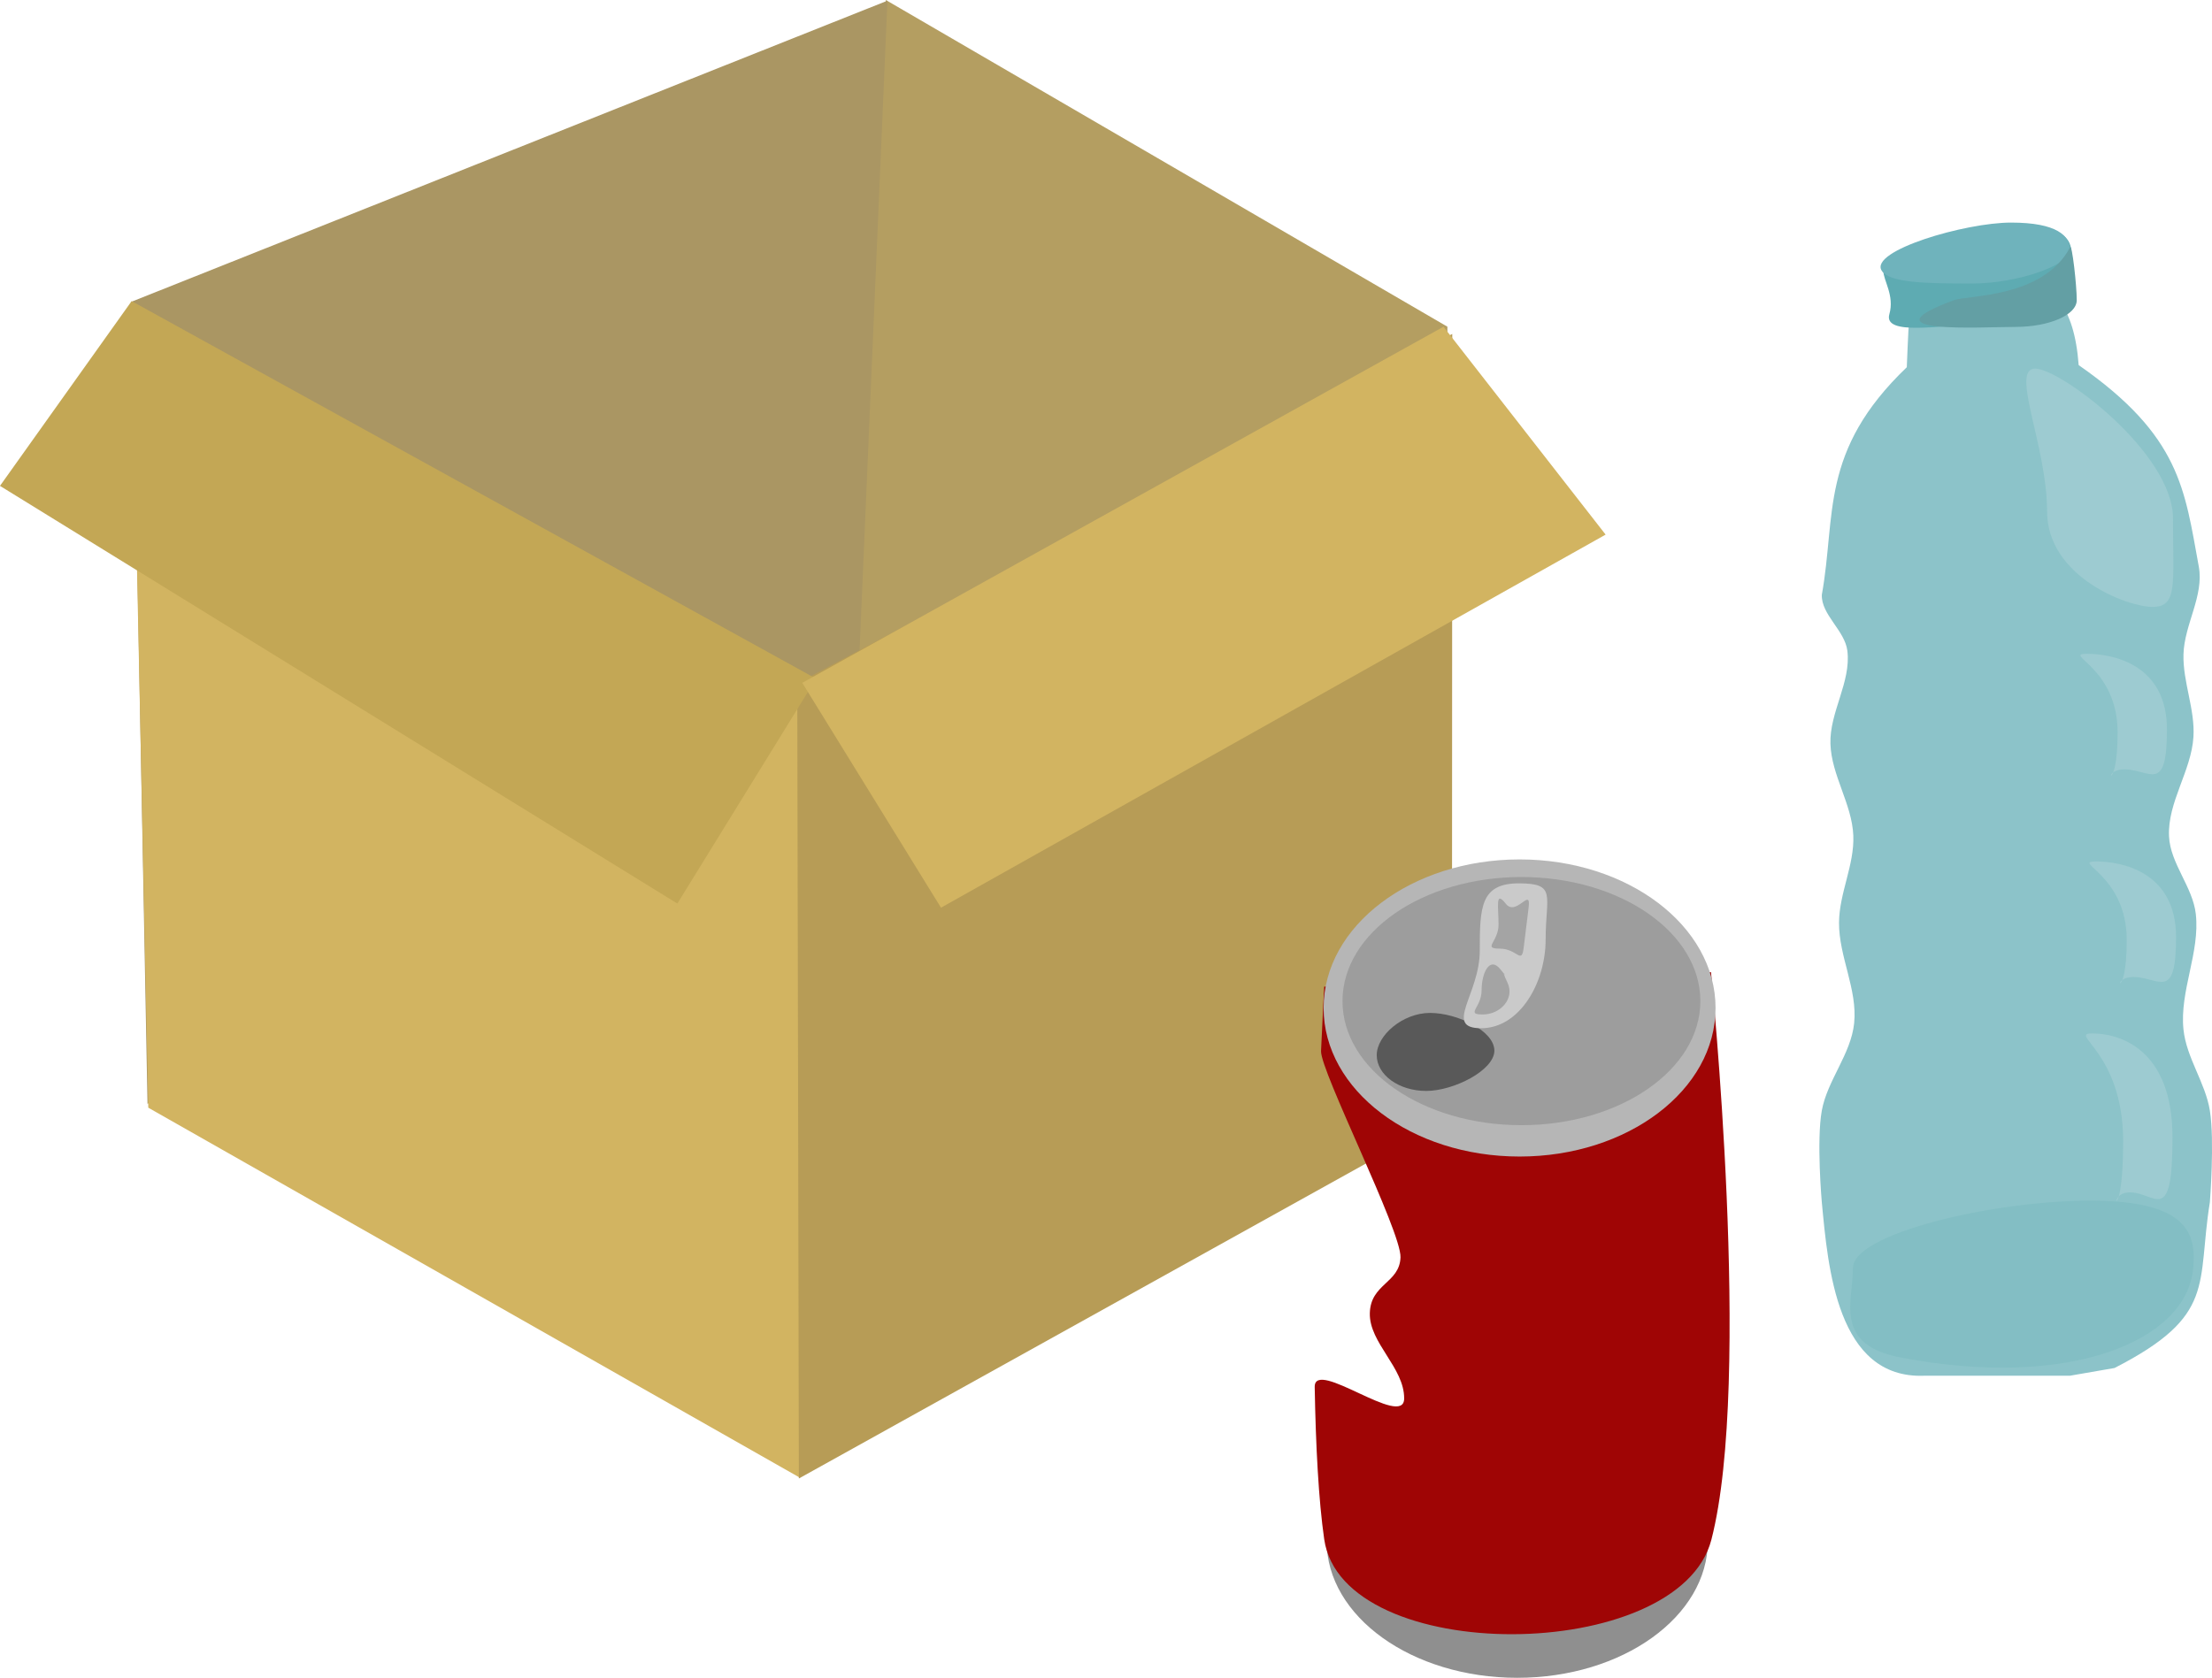 <?xml version="1.0" encoding="UTF-8" standalone="no"?>
<!-- Created with Inkscape (http://www.inkscape.org/) -->

<svg
   width="131.87mm"
   height="100.051mm"
   viewBox="0 0 131.87 100.051"
   version="1.1"
   id="svg1"
   inkscape:export-filename="fandg.svg"
   inkscape:export-xdpi="96"
   inkscape:export-ydpi="96"
   sodipodi:docname="dmr2"
   xmlns:inkscape="http://www.inkscape.org/namespaces/inkscape"
   xmlns:sodipodi="http://sodipodi.sourceforge.net/DTD/sodipodi-0.dtd"
   xmlns="http://www.w3.org/2000/svg"
   xmlns:svg="http://www.w3.org/2000/svg">
  <sodipodi:namedview
     id="namedview1"
     pagecolor="#ffffff"
     bordercolor="#000000"
     borderopacity="0.25"
     inkscape:showpageshadow="2"
     inkscape:pageopacity="0.0"
     inkscape:pagecheckerboard="0"
     inkscape:deskcolor="#d1d1d1"
     inkscape:document-units="mm" />
  <defs
     id="defs1" />
  <g
     inkscape:label="Layer 1"
     inkscape:groupmode="layer"
     id="layer1"
     transform="translate(-27.541,-139.194)">
    <path
       id="rect8-7"
       style="fill:#b49e61;fill-opacity:1;stroke-width:0.222"
       d="m 80.35,139.194 33.478,19.481 v 41.11 L 77.767,184.436 Z"
       sodipodi:nodetypes="ccccc" />
    <path
       id="rect8-1-3"
       style="fill:#aa9663;fill-opacity:1;stroke-width:0.265"
       d="m 80.446,139.235 -45.02,17.933 0.908,47.849 42.177,-20.651 z"
       sodipodi:nodetypes="ccccc" />
    <path
       id="rect8"
       style="fill:#d2b461;stroke-width:0.265"
       d="M 35.374,157.177 75.411,179.467 75.189,227.291 36.381,205.248 Z"
       sodipodi:nodetypes="ccccc" />
    <path
       id="rect8-1"
       style="fill:#b79c56;fill-opacity:1;stroke-width:0.265"
       d="m 114.118,159.109 -39.048,20.839 0.095,47.412 38.935,-21.631 z"
       sodipodi:nodetypes="ccccc" />
    <path
       id="rect9"
       style="fill:#c3a755;fill-opacity:1;stroke-width:0.265"
       d="m 35.388,157.15 40.805,22.515 -8.271,13.41 -40.382,-24.907 z"
       sodipodi:nodetypes="ccccc" />
    <path
       id="rect9-8"
       style="fill:#d2b461;stroke-width:0.265"
       d="m 113.597,158.677 -38.229,21.235 8.271,13.41 39.622,-22.248 z"
       sodipodi:nodetypes="ccccc" />
    <path
       id="rect10"
       style="fill:#8cc3c9;fill-opacity:1;stroke-width:0.194"
       d="m 136.151,174.66 c 0.858,-4.751 -0.159,-8.561 5.065,-13.568 0.153,-3.415 0.044,-4.524 1.617,-5.737 1.336,-1.03 3.577,-0.894 5.061,-0.09 1.971,1.069 3.291,2.03 3.569,5.702 6.084,4.231 6.316,7.429 7.161,12.013 0.321,1.741 -0.867,3.463 -0.913,5.233 -0.043,1.651 0.694,3.271 0.594,4.92 -0.123,2.031 -1.549,3.896 -1.456,5.929 0.074,1.631 1.412,3.01 1.596,4.632 0.261,2.297 -0.975,4.598 -0.734,6.898 0.176,1.684 1.308,3.175 1.573,4.829 0.289,1.806 0,5.467 0,5.467 -0.793,4.893 0.43,6.752 -5.684,9.883 l -2.661,0.461 h -2.892 -2.892 -2.892 c -5.224,0.209 -5.747,-6.498 -6.113,-10.344 0,0 -0.326,-3.665 0,-5.467 0.325,-1.798 1.738,-3.369 1.928,-5.212 0.207,-2.013 -0.916,-3.979 -0.902,-6.002 0.012,-1.752 0.923,-3.437 0.852,-5.188 -0.077,-1.877 -1.304,-3.59 -1.364,-5.467 -0.061,-1.88 1.242,-3.686 1.009,-5.552 -0.151,-1.214 -1.565,-2.149 -1.522,-3.34 z"
       sodipodi:nodetypes="acaacaaaaaaacccccccaaaaaaaa" />
    <path
       id="path10"
       style="fill:#5eabb2;fill-opacity:1;stroke-width:0.194"
       d="m 150.908,155.612 c 0,0.59 1,1.929 -0.331,2.316 -1.331,0.387 -3.169,0.626 -5.2,0.626 -2.031,0 -5.58,0.707 -5.2,-0.626 0.317,-1.112 -0.36,-2.004 -0.36,-2.593 0,-1.18 4.015,-2.638 8.077,-2.638 4.061,0 3.014,1.736 3.014,2.915 z"
       sodipodi:nodetypes="sssssss" />
    <path
       id="path11"
       style="fill:#78b9be;fill-opacity:0.476;stroke-width:0.194"
       d="m 158.289,214.822 c -0.395,4.395 -7.484,7.236 -17.446,5.321 -4.006,-0.77 -2.836,-3.317 -2.836,-5.344 10e-6,-2.027 8.289,-4.007 14.153,-4.007 5.864,0 6.311,2.011 6.13,4.03 z"
       sodipodi:nodetypes="sssss" />
    <path
       id="path12"
       style="fill:#aed5d8;fill-opacity:0.476;stroke-width:0.194"
       d="m 157.086,170.109 c 0,3.901 0.295,5.276 -1.217,5.276 -1.513,1e-5 -6.29,-1.801 -6.29,-5.701 0,-3.901 -2.223,-8.509 -0.71,-8.509 1.513,0 8.218,5.034 8.218,8.935 z"
       sodipodi:nodetypes="sssss" />
    <path
       id="path12-8"
       style="fill:#aed5d8;fill-opacity:0.476;stroke-width:0.194"
       d="m 156.726,182.691 c 0,3.901 -1.024,2.383 -2.536,2.383 -1.513,1e-5 -0.406,1.688 -0.406,-2.212 0,-3.901 -3.339,-4.68 -1.826,-4.68 1.513,0 4.768,0.609 4.768,4.51 z"
       sodipodi:nodetypes="sssss" />
    <path
       id="path12-8-5"
       style="fill:#aed5d8;fill-opacity:0.476;stroke-width:0.194"
       d="m 157.269,195.073 c 0,3.901 -1.024,2.383 -2.536,2.383 -1.513,1e-5 -0.406,1.688 -0.406,-2.212 0,-3.901 -3.339,-4.68 -1.826,-4.68 1.513,-1e-5 4.768,0.609 4.768,4.51 z"
       sodipodi:nodetypes="sssss" />
    <path
       id="path12-8-6"
       style="fill:#aed5d8;fill-opacity:0.476;stroke-width:0.228"
       d="m 157.056,207.021 c 0,5.364 -1.024,3.277 -2.536,3.277 -1.513,1e-5 -0.406,2.322 -0.406,-3.043 0,-5.364 -3.339,-6.436 -1.826,-6.436 1.513,0 4.768,0.838 4.768,6.202 z"
       sodipodi:nodetypes="sssss" />
    <ellipse
       style="fill:#8f8f8f;fill-opacity:1;stroke-width:0.25"
       id="path1-4"
       cx="117.993"
       cy="231.092"
       rx="11.362"
       ry="8.153" />
    <path
       id="rect1"
       style="fill:#9f0505;stroke-width:0.265"
       d="m 106.485,198.03 23.059,-0.862 c 0,0 2.479,24.324 0.023,33.84 -1.923,7.45 -21.983,7.592 -23.082,-0.023 -0.168,-1.164 -0.294,-2.552 -0.386,-4.09 -0.092,-1.538 -0.15,-3.225 -0.181,-4.988 -0.032,-1.763 5.32,2.526 5.333,0.686 0.013,-1.84 -2.089,-3.318 -2.047,-5.087 0.042,-1.769 1.774,-1.785 1.829,-3.334 0.055,-1.549 -4.789,-11.122 -4.737,-12.303 0.052,-1.181 0.1,-2.141 0.134,-2.806 0.034,-0.665 0.055,-1.034 0.055,-1.034 z"
       sodipodi:nodetypes="ccssssssssscc" />
    <ellipse
       style="fill:#b6b6b6;fill-opacity:1;stroke-width:0.265"
       id="path1"
       cx="118.132"
       cy="199.302"
       rx="11.683"
       ry="8.859" />
    <ellipse
       style="fill:#9d9d9d;fill-opacity:1;stroke-width:0.293"
       id="path2"
       cx="118.242"
       cy="198.892"
       rx="10.667"
       ry="7.399" />
    <path
       id="path3"
       style="fill:#595959;stroke-width:0.265"
       d="m 116.63,201.843 c 0,1.178 -2.433,2.406 -4.063,2.406 -1.63,0 -2.951,-0.955 -2.951,-2.133 0,-1.178 1.548,-2.519 3.177,-2.519 1.63,0 3.836,1.069 3.836,2.247 z"
       sodipodi:nodetypes="sssss" />
    <path
       id="path4"
       style="fill:#cacaca;fill-opacity:1;stroke-width:0.265"
       d="m 119.686,195.211 c 0,2.607 -1.56,5.299 -3.842,5.299 -2.281,0 -0.086,-2.017 -0.086,-4.625 0,-2.607 0.052,-4.015 2.333,-4.015 2.281,0 1.595,0.733 1.595,3.341 z"
       sodipodi:nodetypes="sssss" />
    <path
       id="path5"
       style="fill:#a4a4a4;stroke-width:0.265"
       d="m 117.411,197.795 c 0.452,0.944 -0.422,1.895 -1.475,1.895 -1.053,-1e-5 -0.068,-0.395 -0.068,-1.441 0,-1.047 0.486,-2.066 1.135,-1.237 0.622,0.794 -0.136,-0.354 0.409,0.783 z"
       sodipodi:nodetypes="sssss" />
    <path
       id="path5-4"
       style="fill:#a4a4a4;stroke-width:0.265"
       d="m 118.377,195.706 c -0.127,1.039 -0.377,0.057 -1.43,0.057 -1.053,-1e-5 -0.068,-0.395 -0.068,-1.441 0,-1.047 -0.218,-2.066 0.431,-1.237 0.622,0.794 1.515,-1.036 1.362,0.216 z"
       sodipodi:nodetypes="ssssss" />
    <path
       id="path6"
       style="fill:#6fb3bc;fill-opacity:1;stroke-width:0.265"
       d="m 150.951,154.121 c 0,0.862 -3.108,1.981 -5.849,1.981 -2.741,0 -4.925,-0.039 -5.383,-0.769 -0.746,-1.189 4.972,-2.866 7.713,-2.866 2.741,0 3.519,0.792 3.519,1.654 z"
       sodipodi:nodetypes="sssss" />
    <path
       id="path7"
       style="fill:#639fa4;fill-opacity:1;stroke-width:0.265"
       d="m 151.348,157.092 c 0,0.882 -1.638,1.596 -3.658,1.596 -2.021,0 -9.188,0.449 -3.659,-1.596 0.827,-0.306 5.329,-0.115 6.921,-3.157 0.115,-0.22 0.396,2.276 0.396,3.157 z"
       sodipodi:nodetypes="sssss" />
  </g>
</svg>
